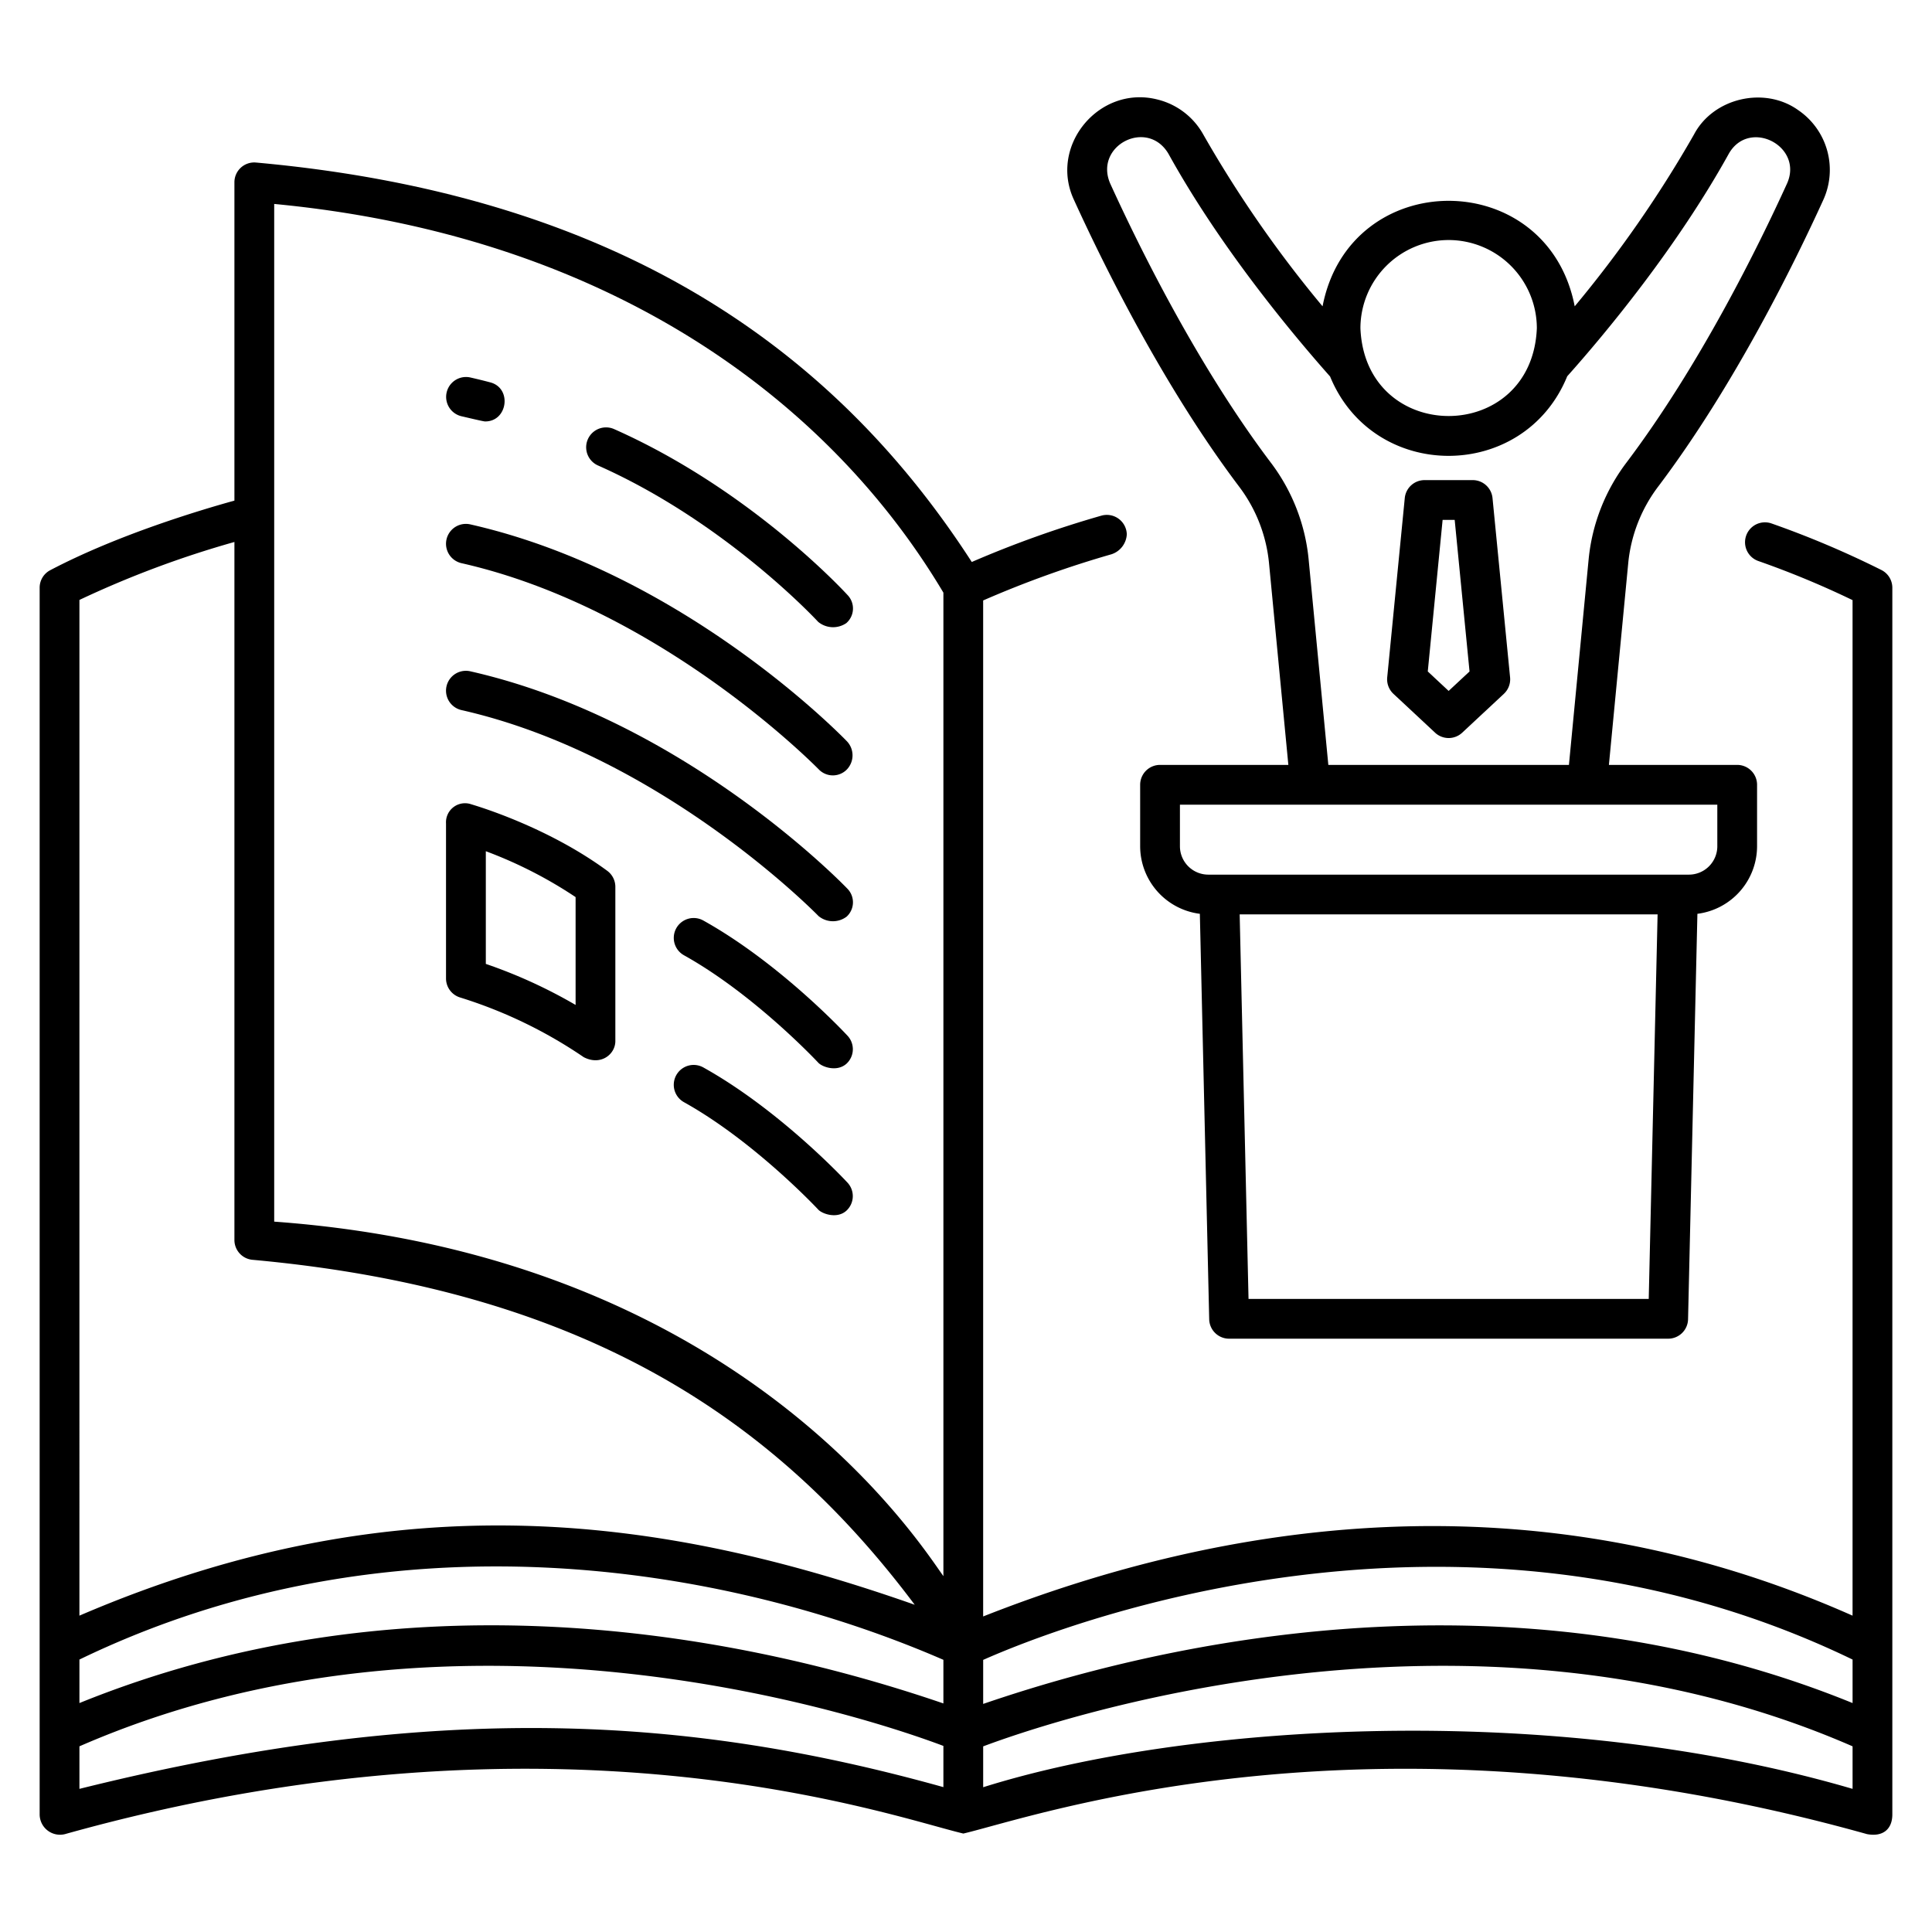 <?xml version="1.0" encoding="UTF-8"?> <svg xmlns="http://www.w3.org/2000/svg" id="icon" viewBox="0 0 340 340"><path d="m106.871 153.254c-10.742-7.9-23.394-11.538-23.921-11.708a3.352 3.352 0 0 0 -4.458 3.366v27.279a3.5 3.5 0 0 0 2.5 3.355 81.431 81.431 0 0 1 21.738 10.5c3.006 1.558 5.561-.512 5.561-2.829v-27.144a3.5 3.5 0 0 0 -1.42-2.819zm-5.575 23.6a87.785 87.785 0 0 0 -15.8-7.222v-19.832a76.582 76.582 0 0 1 15.8 8.075z"></path><path d="m81.219 73.255c1.088.247 3.838.911 4.134.911 3.991.049 4.814-5.888.889-6.885q-1.725-.455-3.477-.853a3.5 3.5 0 0 0 -1.546 6.827z"></path><path d="m108.075 75.515a3.5 3.5 0 0 0 -2.839 6.4c22.528 9.993 38.595 27.353 38.754 27.527a4.127 4.127 0 0 0 4.945.217 3.411 3.411 0 0 0 .219-4.943c-.689-.754-17.169-18.594-41.079-29.201z"></path><path d="m81.219 99.11c35.23 7.981 62.544 35.987 62.833 36.251a3.444 3.444 0 0 0 4.948.09 3.6 3.6 0 0 0 .092-4.947c-1.166-1.211-29.009-29.767-66.326-38.221a3.5 3.5 0 0 0 -1.547 6.827z"></path><path d="m82.766 118.138a3.5 3.5 0 0 0 -1.547 6.827c35.23 7.981 62.561 35.97 62.833 36.251a3.99 3.99 0 0 0 4.948.09 3.419 3.419 0 0 0 .092-4.947c-1.166-1.211-29.009-29.767-66.326-38.221z"></path><path d="m123.73 161.972a3.5 3.5 0 0 0 -3.4 6.118c12.46 6.929 23.568 18.813 23.678 18.933.69.742 3.26 1.674 4.946.184a3.47 3.47 0 0 0 .186-4.945c-.484-.52-11.956-12.808-25.41-20.29z"></path><path d="m123.729 187.827a3.5 3.5 0 0 0 -3.4 6.118c12.46 6.929 23.568 18.813 23.678 18.933.69.742 3.309 1.675 4.946.184a3.488 3.488 0 0 0 .186-4.945c-.483-.517-11.955-12.809-25.41-20.29z"></path><path d="m11.434 322.775c86.576-24.222 145.229-3.137 158.1-.1 12.9-3.036 72.506-24.117 159.029.1 2.867.532 4.456-.931 4.456-3.469v-215.869a3.49 3.49 0 0 0 -1.917-3.122 166.178 166.178 0 0 0 -19.357-8.2 3.5 3.5 0 1 0 -2.289 6.622 158.7 158.7 0 0 1 16.563 6.875v178.717c-56.72-25.19-111-16.435-153 .141v-178.8a181.465 181.465 0 0 1 22.564-8.123 3.911 3.911 0 0 0 2.715-3.512 3.517 3.517 0 0 0 -4.5-3.281 186.686 186.686 0 0 0 -22.782 8.146c-23.522-36.4-60.982-64.454-126.009-70.3a3.486 3.486 0 0 0 -3.753 3.5v56c-5.922 1.636-20.582 6.014-32.444 12.261a3.473 3.473 0 0 0 -1.832 3.078v215.845a3.586 3.586 0 0 0 4.456 3.491zm161.588-30.661c12.5-5.552 83.087-33.866 153-.06v7.656c-54.438-22.179-112.194-13.838-153 .153zm0 15.22c10.3-3.884 84.571-29.853 153-.009v7.486c-52.979-15.515-117.215-11.545-153-.287zm-124.768-271.442c59.8 5.691 98.087 35.322 117.768 68.406v173.08c-4.548-6.351-36.4-56.488-117.768-62.39zm-34.276 69.687a174.721 174.721 0 0 1 27.276-10.2v122.84a3.5 3.5 0 0 0 3.249 3.492c59.423 5.418 92.651 28.916 116.473 60.7-43.463-15.263-90.383-22.42-147 1.918zm0 186.475c54.679-26.459 113.444-16.716 152.044.047v7.676c-40.945-14.008-97.511-22.174-152.044-.067zm0 15.271c67.98-29.651 141.1-4.207 152.044-.072v7.252c-44.022-12.282-88.592-15.479-152.044.306z"></path><path d="m291.855 85.574c13.311-17.644 23.89-39.142 29.012-50.387a12.726 12.726 0 0 0 -4.446-15.83c-5.92-4.215-14.926-2.124-18.31 4.319a209.473 209.473 0 0 1 -20.988 30.231c-4.807-24.761-39.58-24.743-44.374 0a209.016 209.016 0 0 1 -20.989-30.231 12.686 12.686 0 0 0 -8.144-6.182c-10.178-2.532-19.075 8.163-14.611 17.693 5.12 11.243 15.7 32.738 29.012 50.387a26.568 26.568 0 0 1 5.3 13.441l3.412 35.594h-22.58a3.5 3.5 0 0 0 -3.5 3.5v10.812a12.008 12.008 0 0 0 10.505 11.894l1.645 71.353a3.5 3.5 0 0 0 3.5 3.419h77.271a3.5 3.5 0 0 0 3.5-3.419l1.645-71.353a12.008 12.008 0 0 0 10.5-11.894v-10.812a3.5 3.5 0 0 0 -3.5-3.5h-22.575l3.411-35.594a26.561 26.561 0 0 1 5.304-13.441zm-36.919-43.332a15.541 15.541 0 0 1 15.524 15.523c-.852 20.6-30.2 20.59-31.048 0a15.541 15.541 0 0 1 15.524-15.523zm35.214 186.345h-70.429l-1.559-67.669h73.548zm12.069-86.978v7.312a5 5 0 0 1 -5 5h-84.571a5 5 0 0 1 -5-5v-7.312zm-22.637-43.262-3.475 36.262h-42.342l-3.476-36.262a33.553 33.553 0 0 0 -6.689-16.989c-12.911-17.114-23.228-38.091-28.228-49.072-2.871-6.677 6.551-11.508 10.257-5.224 9.091 16.444 21.692 31.582 28.447 39.2 7.655 18.642 34.119 18.6 41.729-.042 6.809-7.62 19.3-22.685 28.429-39.153 3.567-6.3 13.2-1.364 10.258 5.224-5 10.983-15.321 31.963-28.228 49.072a33.551 33.551 0 0 0 -6.682 16.984z"></path><path d="m259.169 84.492h-8.469a3.5 3.5 0 0 0 -3.483 3.159l-3.091 31.558a3.5 3.5 0 0 0 1.1 2.9l7.324 6.832a3.5 3.5 0 0 0 4.775 0l7.325-6.832a3.5 3.5 0 0 0 1.1-2.9l-3.092-31.558a3.5 3.5 0 0 0 -3.489-3.159zm-4.233 37.1-3.672-3.425 2.612-26.678h2.124l2.613 26.678z"></path></svg> 